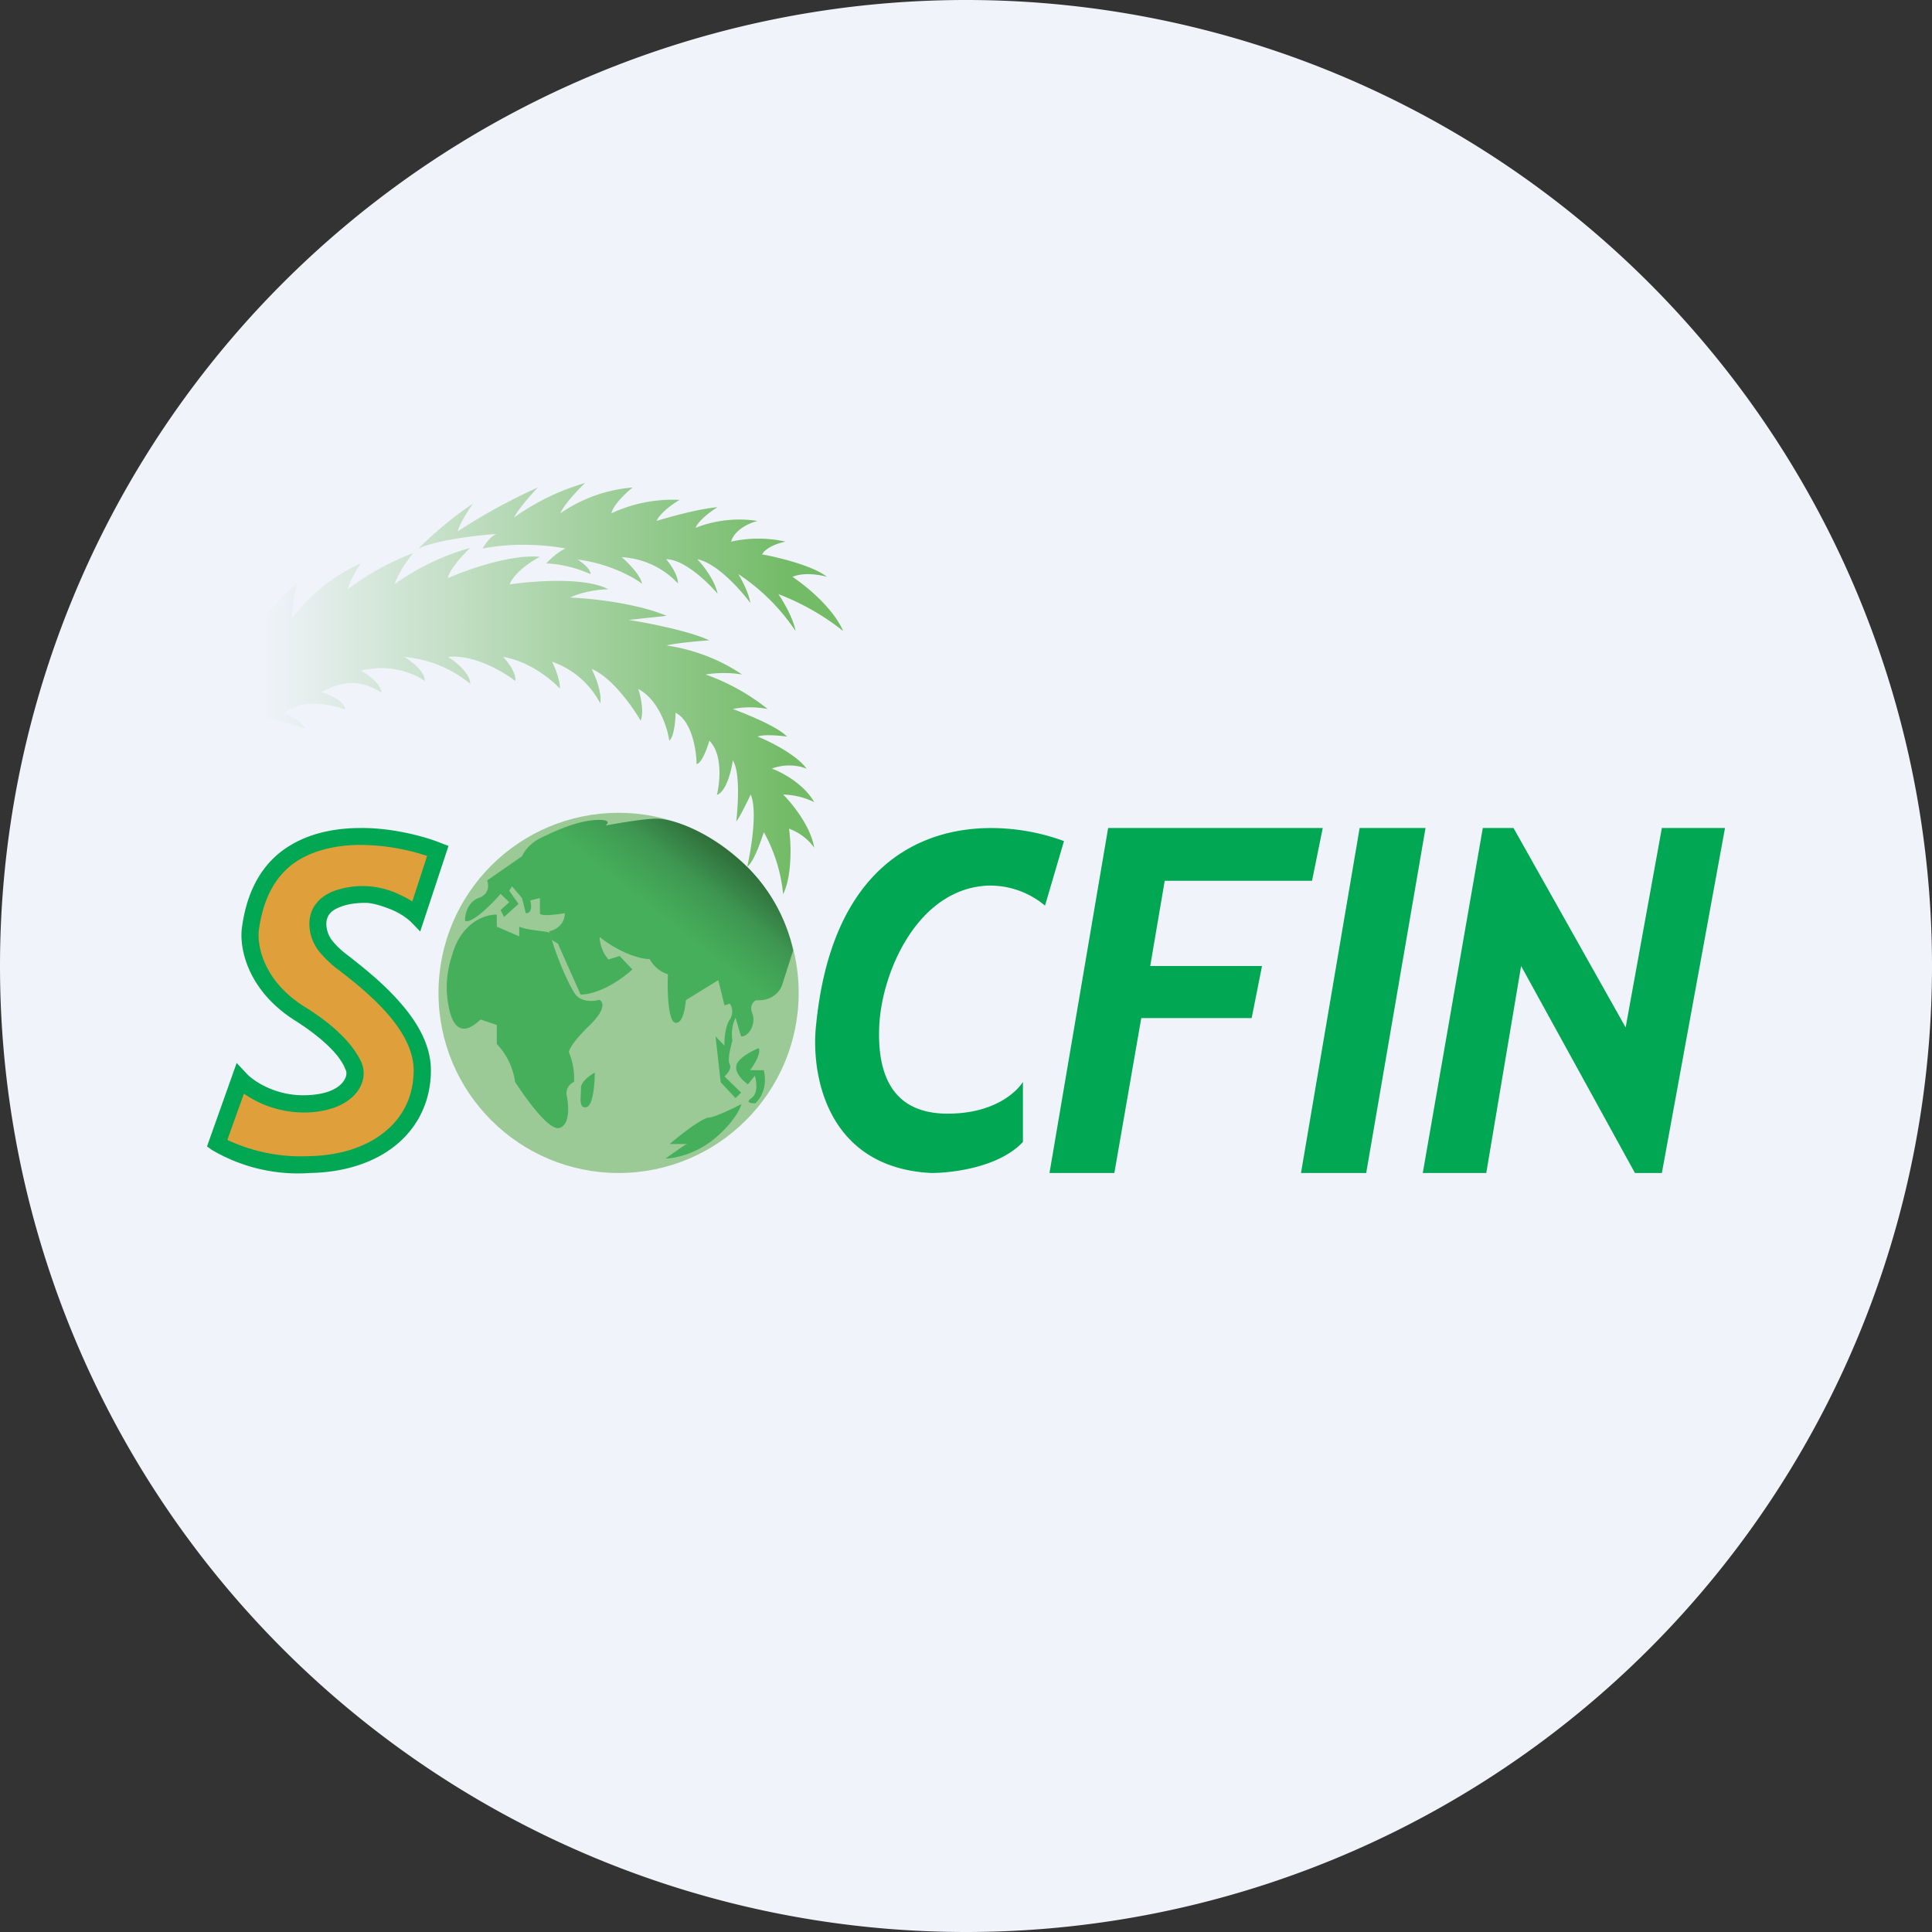 <!-- by TradingView --><svg width="56" height="56" viewBox="0 0 56 56" xmlns="http://www.w3.org/2000/svg"><rect x="0" y="0" width="56" height="56" fill="#333333" stroke="none"/><path d="M0 28a28 28 0 1 1 56 0 28 28 0 1 1-56 0Z" fill="#F0F3FA"/><path d="M12.13 15.9c.25-.26.93-.88 1.58-1.3-.14.19-.4.6-.44.8a17 17 0 0 1 2.32-1.27c-.19.2-.58.64-.69.87a6.74 6.74 0 0 1 2.06-1c-.2.19-.61.62-.72.88a4.29 4.29 0 0 1 2.1-.75c-.18.14-.55.48-.62.75a4.17 4.17 0 0 1 1.98-.39c-.18.1-.56.37-.67.61.33-.1 1.15-.34 1.77-.4-.17.1-.55.38-.64.6a3.46 3.46 0 0 1 1.8-.2c-.22.05-.66.24-.77.6a3.6 3.6 0 0 1 1.58 0c-.18.03-.57.16-.68.37.46.08 1.48.33 1.88.65-.2-.06-.67-.14-1 0 .36.24 1.16.87 1.47 1.57a7.1 7.1 0 0 0-1.88-1.07c.14.2.43.69.5 1.07a5.91 5.91 0 0 0-1.66-1.65c.09.15.3.53.35.84-.27-.37-.97-1.16-1.54-1.27.17.17.51.61.59 1-.28-.33-.97-1-1.49-1 .12.14.35.47.34.7a2.42 2.42 0 0 0-1.63-.76c.18.15.55.53.59.77-.26-.2-1-.6-1.87-.7.12.07.38.27.38.42l-.1-.04c-.2-.08-.6-.24-1.19-.27.1-.1.33-.33.56-.43-.39-.08-1.4-.2-2.4 0 .06-.12.23-.36.4-.42-.53.03-1.73.17-2.26.42Zm-4.81 2.4c.28-.36.94-1.13 1.28-1.37-.05.21-.14.71-.14 1a5.09 5.09 0 0 1 2-1.6c-.1.14-.31.47-.38.75a7.6 7.6 0 0 1 1.9-1.05c-.14.16-.44.58-.54.9a7.1 7.1 0 0 1 2.19-1.05c-.2.19-.61.63-.65.88.52-.23 1.8-.7 2.67-.62-.24.12-.74.45-.88.8.68-.1 2.19-.22 2.86.14-.18 0-.66.04-1.11.24.57.02 1.93.16 2.8.53l-1.1.12c.54.08 1.76.32 2.34.59-.32.02-1.03.09-1.24.15a5.3 5.3 0 0 1 2.19.84 3.35 3.35 0 0 0-1.06 0 6.2 6.2 0 0 1 1.8 1 2.69 2.69 0 0 0-1.01 0c.4.15 1.3.51 1.57.8-.21-.03-.69-.07-.85 0 .35.14 1.12.52 1.42.93a1.42 1.42 0 0 0-1.01 0c.29.1.93.44 1.23.97a2.17 2.17 0 0 0-.9-.22c.26.26.8.92.9 1.54a1.55 1.55 0 0 0-.73-.55c.06.4.1 1.34-.17 1.9a4.62 4.62 0 0 0-.56-1.8c-.09.28-.3.88-.48 1 .11-.5.3-1.62.1-2.09-.11.23-.34.7-.42.78.05-.45.12-1.43-.1-1.77-.04.3-.19.91-.46 1 .09-.37.17-1.18-.22-1.57-.06.22-.22.65-.37.68 0-.4-.14-1.26-.61-1.49 0 .22-.04.69-.18.81-.05-.36-.3-1.18-.9-1.5.07.2.17.66.07.92-.23-.4-.85-1.27-1.42-1.5.1.2.3.67.25 1a2.5 2.5 0 0 0-1.4-1.21c.08.15.23.51.23.78-.24-.26-.9-.8-1.65-.92.13.13.38.45.36.7-.34-.26-1.2-.78-1.96-.7.22.13.65.48.65.78a3.5 3.5 0 0 0-1.92-.78c.03 0 .63.39.6.7-.26-.2-1-.52-1.85-.3.19.1.57.37.6.63l-.1-.05c-.23-.13-.81-.45-1.65.05.21.05.66.23.7.5-.38-.15-1.27-.34-1.76.1.15.06.5.26.6.45-.3-.1-1-.3-1.37-.35l-.16-2.47Z" fill="url(#annzcd50i)"/><path d="M10.46 24.25c.93-.02 1.88.27 2.23.41l-.62 1.88a2.53 2.53 0 0 0-1.47-.61c-.44 0-1.33.08-1.38.79-.05.57.46.97.74 1.2.78.6 2.28 1.78 2.28 3.1 0 1.64-1.36 2.7-3.25 2.73a4.7 4.7 0 0 1-2.7-.6l.66-1.87c.25.26 1 .77 2.04.7 1.04-.06 1.3-.6 1.3-.85.02-.24-.27-.91-1.6-1.75-1.34-.85-1.51-2.03-1.43-2.5.33-2.29 2.03-2.62 3.2-2.63Z" fill="#DFA03C"/><path d="M10.45 24c.98-.01 1.96.28 2.34.44l.21.08-.82 2.48-.28-.29a2 2 0 0 0-.62-.37c-.26-.1-.51-.17-.68-.17-.21 0-.5.02-.74.12-.24.09-.38.22-.4.45a.8.8 0 0 0 .2.56c.14.17.31.31.46.42.38.3.97.76 1.46 1.32.49.55.91 1.23.91 1.98 0 .89-.37 1.64-1 2.16-.63.52-1.5.8-2.5.82a4.92 4.92 0 0 1-2.85-.67l-.14-.1.86-2.42.28.3c.2.22.89.7 1.84.63.94-.06 1.06-.52 1.06-.61v-.06a.54.54 0 0 0-.04-.1c-.03-.09-.1-.2-.2-.34-.21-.27-.6-.64-1.25-1.05-1.42-.9-1.63-2.17-1.53-2.74.17-1.2.71-1.93 1.4-2.34.66-.4 1.43-.5 2.03-.5Zm1.93.81a6.3 6.3 0 0 0-1.92-.32c-.57 0-1.23.1-1.79.43-.54.33-1 .91-1.16 1.99-.07.4.06 1.47 1.3 2.26.7.43 1.12.83 1.38 1.16.13.17.22.32.28.45a.8.8 0 0 1 .07.36c-.01.42-.41 1.02-1.53 1.1a3.06 3.06 0 0 1-1.94-.54l-.48 1.34a5 5 0 0 0 2.4.47c.9-.02 1.65-.28 2.17-.71.53-.43.83-1.04.83-1.78 0-.57-.32-1.14-.78-1.66s-1.01-.95-1.4-1.25a3 3 0 0 1-.54-.51 1.28 1.28 0 0 1-.3-.9c.04-.48.37-.74.7-.87a2.45 2.45 0 0 1 1.8.05c.16.07.33.15.48.25l.43-1.32ZM23.66 29.66c.63-6.14 5.05-6.08 7.18-5.28l-.55 1.87a2.48 2.48 0 0 0-1.67-.58c-2 .1-3.03 2.44-3.13 3.99-.09 1.55.42 2.62 1.98 2.62 1.3 0 1.97-.59 2.18-.92v1.74c-.69.74-2.06.9-2.66.9-3.09-.16-3.5-2.96-3.33-4.34ZM39.42 24h1.9L39.6 34h-1.89l1.7-10ZM32.13 24H38.34l-.31 1.53h-4.27L33.34 28h3.24l-.3 1.51h-3.2L32.3 34h-1.88l1.7-10ZM42.98 24l-1.74 10h1.84l1.01-6 3.3 6h.78L50 24h-1.83l-1.05 5.78L43.87 24h-.89Z" fill="#01A753"/><circle cx="17.93" cy="28.78" r="5.22" fill="#9BCA96"/><path d="M13.1 27.7c.27-.98.98-1.2 1.3-1.19v.35l.65.28v-.28c.27.12.9.13.9.19.08.42.47 1.38.7 1.73.17.28.55.25.72.2.11.05.21.26-.27.73-.49.47-.61.72-.61.79a2 2 0 0 1 .15.86.36.36 0 0 0-.22.36c.06.27.12.86-.19.97-.3.12-.98-.84-1.3-1.33a2 2 0 0 0-.53-1.1v-.55l-.47-.16c-.73.7-.92-.14-.97-.7-.05-.45.07-.96.14-1.15ZM16.84 31.53c0-.18.27-.37.4-.44 0 .32-.05.96-.24 1-.25.06-.15-.35-.16-.56Z" fill="#46AF5B"/><path d="M13.87 26.03c-.32.12-.4.5-.39.66.19.1.77-.48 1.03-.78l.25.24-.25.23.1.2.42-.38-.27-.38.08-.13.29.34.11.44c.2 0 .16-.25.13-.37l.28-.07v.44c0 .1.48.04.72 0 0 .35-.3.5-.45.52l.08.26.17.1.66 1.48c.61-.02 1.25-.5 1.5-.73l-.37-.39-.32.1c-.2-.21-.26-.52-.26-.65.67.52 1.24.64 1.45.64.16.29.42.41.53.44-.02.44 0 1.33.2 1.4.22.07.3-.4.32-.65l.94-.58.18.73.15-.05c.06.07.13.27 0 .47-.13.19-.16.58-.15.75l-.26-.27.15 1.33.43.46.16-.16-.48-.47c.07-.06.22-.23.15-.35-.07-.13.03-.51.08-.69a1.1 1.1 0 0 1 .09-.66l.16.54c.22.02.44-.36.33-.66-.1-.24.04-.36.11-.39.46.04.7-.27.75-.44l.32-1a4.87 4.87 0 0 0-1.28-2.37c-1.11-1.1-2.23-1.45-2.68-1.45-.36 0-1.18.14-1.48.2.09-.07.15-.19-.31-.16-.57.04-1.2.34-1.59.53-.3.15-.47.4-.52.52l-1.01.7c.05.12.07.4-.25.51Z" fill="url(#bnnzcd50i)"/><path d="M21.34 30.9c.03-.22.45-.44.65-.52.08.14-.13.49-.25.64h.4c.12.52-.12.85-.25.96-.12 0-.3-.02-.11-.15.2-.13.15-.49.1-.65l-.2.25c-.12-.08-.37-.3-.34-.52ZM20.54 32.4c.23-.04.73-.28.95-.4-.03.15-.25.57-.81 1.03-.57.45-1.16.55-1.39.55.2-.14.58-.42.63-.42h-.51c.28-.24.9-.73 1.13-.77Z" fill="#46AF5B"/><defs><linearGradient id="annzcd50i" x1="6.98" y1="18.98" x2="22.88" y2="18.98" gradientUnits="userSpaceOnUse"><stop offset=".04" stop-color="#F0F3FA"/><stop offset="1" stop-color="#73BB67"/></linearGradient><linearGradient id="bnnzcd50i" x1="21.22" y1="24.5" x2="19.44" y2="26.75" gradientUnits="userSpaceOnUse"><stop stop-color="#2D6737"/><stop offset=".51" stop-color="#3E9751"/><stop offset="1" stop-color="#46AF5B"/></linearGradient></defs></svg>